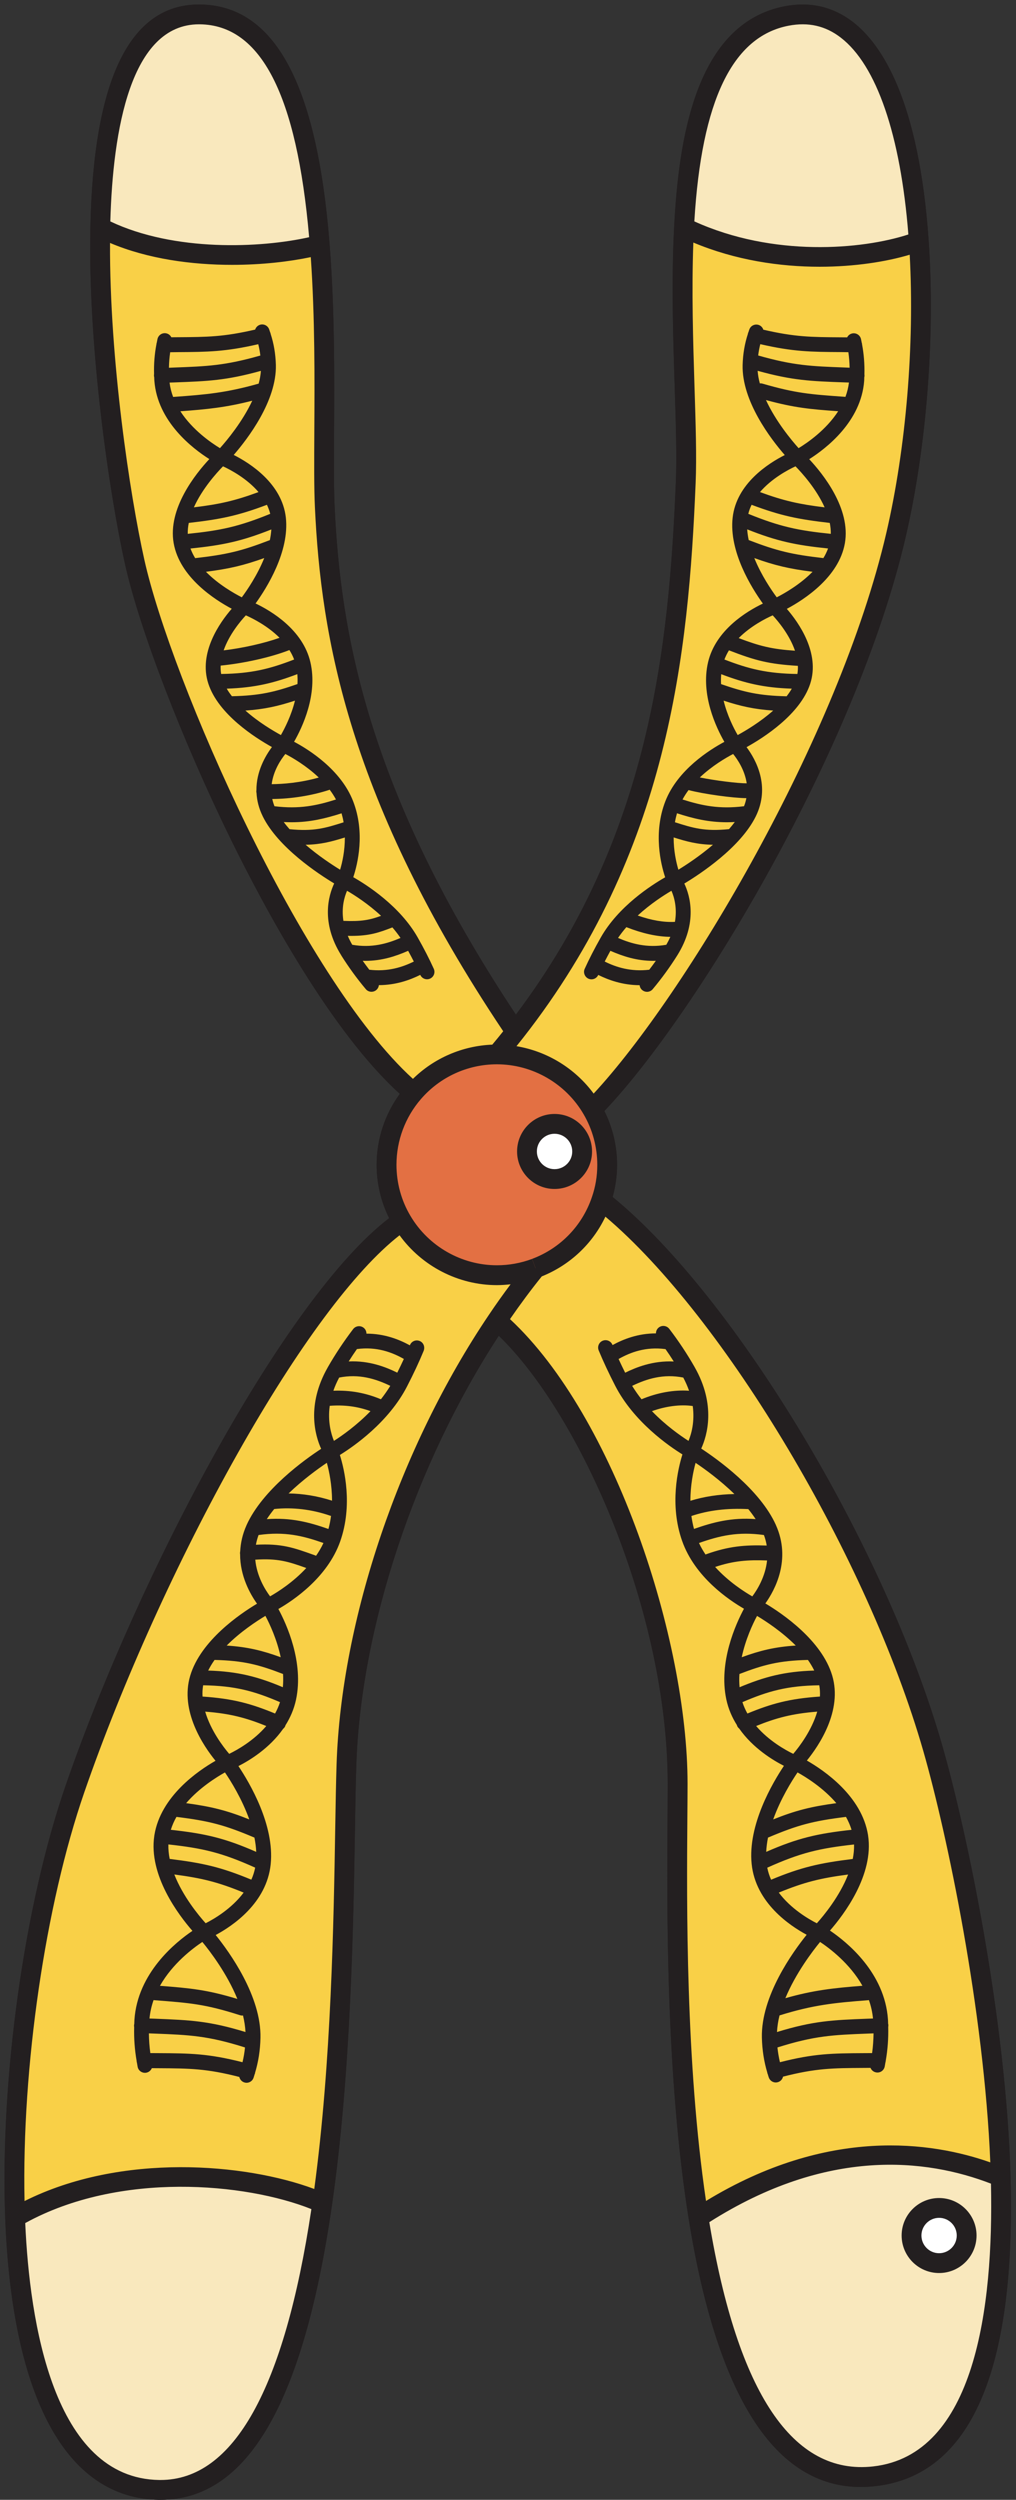 <?xml version="1.0" encoding="UTF-8"?><svg xmlns="http://www.w3.org/2000/svg" xmlns:xlink="http://www.w3.org/1999/xlink" height="500.9" preserveAspectRatio="xMidYMid meet" version="1.0" viewBox="-0.9 -0.9 203.7 500.9" width="203.7" zoomAndPan="magnify"><rect x="-0.9" y="-0.9" width="203.7" height="500.9" fill="#333333" stroke="none"/><g id="change1_1"><path d="M201.71,435.24c-0.89-31.46-8.67-68.88-13.69-86.36c-11.5-40.04-41.55-89.9-66.09-109.93 c0.58-2.09,0.89-4.25,0.89-6.45c0-3.76-0.88-7.45-2.55-10.78c18.54-19.46,50.57-72.65,60.39-114.93 c4.23-18.18,5.96-40.42,4.63-59.49C183.34,19.26,175.94,8,170.08,3.49c-3.97-3.05-8.55-4.11-13.63-3.14 c-18.01,3.46-21.29,26.9-22.19,44.23c-0.57,10.78-0.21,22.07,0.11,32.03c0.24,7.54,0.44,14.04,0.23,19.11 c-1.37,32.93-5.13,70.95-32.07,106.69c-29.88-45.04-35.17-76.72-36.34-101.81c-0.18-3.84-0.15-9.13-0.11-15.26 C66.14,74.5,66.21,60.99,65.18,48c-2.53-32.13-11.03-47.83-25.99-48c-0.07,0-0.14,0-0.21,0c-13.83,0-21.15,15.02-21.76,44.64 c-0.51,24.38,3.87,53.71,6.94,67.48c2.93,13.12,11.49,35.35,21.3,55.33c6.79,13.81,20.01,38.35,33.8,50.83 c-3,4.11-4.65,9.08-4.65,14.21c0,3.74,0.87,7.4,2.51,10.7c-20.83,15.92-50.07,70.92-64.88,113.74 C3.96,380.91-0.9,415.68,0.14,443.48C1.5,479.66,12.45,499.74,30.97,500c0.11,0,0.21,0,0.32,0c17.4,0,28.65-19.37,34.39-59.2 c3.78-26.29,4.27-55.78,4.59-75.3c0.08-4.99,0.15-9.3,0.27-12.75c0.9-27.61,11.8-60.34,28.56-86 c16.36,15.77,33.87,55.32,33.87,89.75c0,1.92-0.02,4.21-0.03,6.8c-0.13,18.05-0.37,51.65,4.24,80.42 c5.72,35.67,17.32,53.71,34.51,53.71c0.96,0,1.94-0.06,2.93-0.17C193.68,495.11,202.8,474.24,201.71,435.24z" fill="#231F20"/></g><g id="change2_1"><path d="M187.38,441.52c3.06,0,5.53,2.48,5.53,5.53c0,3.06-2.47,5.54-5.53,5.54c-3.06,0-5.53-2.48-5.53-5.54 C181.85,444,184.32,441.52,187.38,441.52z M104.75,229.83c0,3.06,2.48,5.53,5.53,5.53c3.06,0,5.54-2.47,5.54-5.53 c0-3.06-2.48-5.54-5.54-5.54C107.23,224.3,104.75,226.78,104.75,229.83z" fill="#FFF"/></g><g id="change3_1"><path d="M2.13,443.4c20.51-11.92,48.57-8.66,61.59-2.89c-4.49,31.18-13.63,57.76-32.72,57.5 C11.25,497.74,3.24,473.26,2.13,443.4L2.13,443.4z M139.13,443.4c4.75,29.61,14.67,54.22,35.26,51.88 c20.74-2.34,26.19-29.34,25.34-59.99C185.75,429.52,164.1,427.06,139.13,443.4z M187.38,452.58c-3.06,0-5.53-2.48-5.53-5.54 c0-3.05,2.47-5.53,5.53-5.53c3.06,0,5.53,2.48,5.53,5.53C192.9,450.1,190.43,452.58,187.38,452.58z M156.83,2.3 c-14.97,2.88-19.5,21.6-20.58,42.39c17.35,8.43,37.69,6.31,47.06,2.76h0.01C181.44,20.59,173.41-0.88,156.83,2.3z M39.17,1.99 c-14.63-0.16-19.48,19.5-19.96,42.7c13.58,7.01,33.19,6.33,44,3.47C61.32,24.24,55.67,2.18,39.17,1.99z" fill="#F9E8BD"/></g><g id="change4_1"><path d="M120.84,232.5c0,2.5-0.42,4.91-1.19,7.15c-2.13,6.26-6.99,11.25-13.16,13.56l-0.01,0.01 c-2.41,0.9-5.02,1.4-7.75,1.4c-8.1,0-15.18-4.36-19.03-10.84c-1.97-3.3-3.1-7.16-3.1-11.28c0-5.53,2.02-10.59,5.39-14.46 c4.05-4.69,10.05-7.66,16.74-7.66c8.16,0,15.29,4.42,19.12,11.01C119.75,224.66,120.84,228.45,120.84,232.5z M115.81,229.83 c0-3.06-2.48-5.54-5.54-5.54c-3.05,0-5.53,2.48-5.53,5.54c0,3.06,2.48,5.53,5.53,5.53C113.33,235.36,115.81,232.89,115.81,229.83z" fill="#E37043"/></g><g id="change5_1"><path d="M186.12,349.43c4.29,14.94,12.67,52.56,13.61,85.87c-13.98-5.77-35.62-8.23-60.59,8.11 c-5.24-32.69-4.18-71.48-4.18-86.9c0-29.38-15.24-74.56-36.23-92.79c2.47-3.67,5.06-7.18,7.75-10.49l0.01-0.01 c6.17-2.31,11.03-7.3,13.16-13.56h0.01C144.08,258.86,174.39,308.61,186.12,349.43z M183.31,47.45c-9.37,3.55-29.71,5.67-47.06-2.76 c-0.98,18.72,0.84,39.13,0.34,51.12c-1.56,37.57-6.57,74.78-34.17,110.03c-1.18,1.52-2.42,3.04-3.69,4.54 c8.16,0,15.29,4.42,19.12,11.01c18.85-19.03,51.06-72.73,60.89-115.05C182.84,88.68,184.66,66.68,183.31,47.45L183.31,47.45z M98.73,254.62c-8.1,0-15.18-4.36-19.03-10.84c-20.44,14.08-50.33,69.72-65.57,113.81c-7.56,21.86-13.1,56.45-12,85.81h0.01 c20.51-11.92,48.57-8.66,61.59-2.89c4.72-32.85,4.29-70.79,4.84-87.83c0.94-29.06,12.75-63.13,30.17-88.98 c2.47-3.67,5.06-7.18,7.75-10.49C104.07,254.13,101.46,254.62,98.73,254.62z M64.2,100.7c-0.5-10.72,0.61-32.29-1-52.54 c-10.8,2.86-30.42,3.54-44-3.47c-0.53,25.1,4.07,54.32,6.89,67c5.45,24.38,32.32,86.54,55.89,106.35 c4.05-4.69,10.05-7.66,16.74-7.66c1.27-1.51,2.51-3.03,3.69-4.54C69.64,157.31,65.3,124.1,64.2,100.7z" fill="#F9D047"/></g><g id="change1_2"><path d="M201.71,435.24c-0.89-31.46-8.67-68.88-13.69-86.36c-11.5-40.04-41.55-89.9-66.09-109.93 c0.58-2.09,0.89-4.25,0.89-6.45c0-3.76-0.88-7.45-2.55-10.78c18.54-19.46,50.57-72.65,60.39-114.93 c4.23-18.18,5.96-40.42,4.63-59.49C183.34,19.26,175.94,8,170.08,3.49c-3.97-3.05-8.55-4.11-13.63-3.14 c-18.01,3.46-21.29,26.9-22.19,44.23c-0.57,10.78-0.21,22.07,0.11,32.03c0.24,7.54,0.44,14.04,0.23,19.11 c-1.37,32.93-5.13,70.95-32.07,106.69c-29.88-45.04-35.17-76.72-36.34-101.81c-0.18-3.84-0.15-9.13-0.11-15.26 C66.14,74.5,66.21,60.99,65.18,48c-2.53-32.13-11.03-47.83-25.99-48c-0.07,0-0.14,0-0.21,0c-13.83,0-21.15,15.02-21.76,44.64 c-0.51,24.38,3.87,53.71,6.94,67.48c2.93,13.12,11.49,35.35,21.3,55.33c6.79,13.81,20.01,38.35,33.8,50.83 c-3,4.11-4.65,9.08-4.65,14.21c0,3.74,0.87,7.4,2.51,10.7c-20.83,15.92-50.07,70.92-64.88,113.74 C3.96,380.91-0.9,415.68,0.14,443.48C1.5,479.66,12.45,499.74,30.97,500c0.11,0,0.21,0,0.32,0c17.4,0,28.65-19.37,34.39-59.2 c3.78-26.29,4.27-55.78,4.59-75.3c0.08-4.99,0.15-9.3,0.27-12.75c0.9-27.61,11.8-60.34,28.56-86 c16.36,15.77,33.87,55.32,33.87,89.75c0,1.92-0.02,4.21-0.03,6.8c-0.13,18.05-0.37,51.65,4.24,80.42 c5.72,35.67,17.32,53.71,34.51,53.71c0.96,0,1.94-0.06,2.93-0.17C193.68,495.11,202.8,474.24,201.71,435.24z M157.21,4.25 c3.96-0.76,7.39,0.02,10.46,2.39c7.19,5.53,11.98,19.52,13.55,39.44c-9.3,3.04-27.11,4.56-42.91-2.62 C139.76,19.25,145.95,6.41,157.21,4.25z M138.57,95.89c0.22-5.21,0.01-11.79-0.23-19.4c-0.28-8.99-0.59-19.06-0.23-28.79 c8.44,3.54,17.34,4.85,25.31,4.85c7.07,0,13.42-1.02,18.07-2.41c0.98,18.1-0.73,38.74-4.69,55.75 c-9.55,41.1-40.37,92.64-58.68,112.34c-3.73-5.06-9.31-8.47-15.47-9.5c0.46-0.57,0.9-1.13,1.33-1.67 C133.19,169.76,137.15,130.12,138.57,95.89z M39,3.97c0.05,0,0.1,0,0.15,0C51.42,4.11,58.6,18.08,61.08,46.63 c-9.75,2.19-26.99,2.94-39.86-3.16C21.73,25.13,25.29,3.97,39,3.97z M28.04,111.26c-2.9-13.01-6.99-40.1-6.88-63.48 c7.63,3.23,16.45,4.39,24.48,4.39c5.97,0,11.49-0.65,15.77-1.55c0.84,12.11,0.77,24.58,0.71,34.71c-0.03,6.18-0.07,11.52,0.12,15.46 c1.21,25.84,6.67,58.5,37.75,104.95c-0.68,0.86-1.41,1.75-2.19,2.68c-5.99,0.24-11.66,2.69-15.91,6.86 C59.6,195.03,33.46,135.54,28.04,111.26z M83.49,219.33c3.82-4.43,9.37-6.97,15.23-6.97c7.14,0,13.81,3.84,17.4,10.03 c1.78,3.05,2.73,6.55,2.73,10.11c0,2.24-0.36,4.43-1.09,6.51c-1.95,5.72-6.32,10.22-11.98,12.34l0.7,1.87l-0.02-0.02l-0.69-1.84 c-2.26,0.84-4.63,1.27-7.05,1.27c-7.07,0-13.71-3.78-17.32-9.88c-1.84-3.08-2.81-6.63-2.81-10.26 C78.59,227.66,80.33,222.98,83.49,219.33z M31.27,496.03c-0.08,0-0.16,0-0.24,0c-21.27-0.3-26-31.82-26.87-51.48 c18.94-10.41,44.19-8.05,57.37-2.8C56.13,477.77,45.96,496.03,31.27,496.03z M66.58,352.62c-0.11,3.48-0.19,7.8-0.27,12.81 c-0.31,18.8-0.78,46.89-4.2,72.29c-13.78-5.15-38.67-7.31-58.09,2.42C3.45,413.37,8.17,380.88,16,358.24 c7.6-21.97,18.79-46.69,30.7-67.83c12.02-21.34,23.48-36.75,32.51-43.79c4.5,6.21,11.79,9.99,19.52,9.99c0.92,0,1.83-0.07,2.74-0.17 c-1.49,1.99-2.96,4.05-4.38,6.17C79.21,289.12,67.52,323.62,66.58,352.62z M136.91,363.33c0.02-2.6,0.04-4.9,0.04-6.83 c0-28.84-14.55-73.52-35.6-93.08c2.07-3,4.2-5.87,6.37-8.56c5.65-2.27,10.18-6.54,12.76-11.97c23.81,20.12,52.58,68.26,63.74,107.09 c4.8,16.74,12.17,51.96,13.43,82.41c-11.75-4.14-32.49-7.2-57,7.73C136.55,412.34,136.78,380.64,136.91,363.33z M174.17,493.31 c-16.1,1.82-27.15-14.65-32.86-48.94c23.66-15.02,43.5-12.72,56.47-7.72C198.32,461.54,194.57,491.01,174.17,493.31z M110.28,237.34 c4.15,0,7.52-3.37,7.52-7.51c0-4.15-3.37-7.52-7.52-7.52c-4.14,0-7.51,3.37-7.51,7.52C102.77,233.97,106.14,237.34,110.28,237.34z M110.28,226.28c1.96,0,3.55,1.59,3.55,3.55c0,1.95-1.59,3.54-3.55,3.54c-1.95,0-3.54-1.59-3.54-3.54 C106.73,227.88,108.32,226.28,110.28,226.28z M187.38,439.53c-4.14,0-7.51,3.37-7.51,7.51c0,4.15,3.37,7.52,7.51,7.52 c4.14,0,7.51-3.37,7.51-7.52C194.89,442.9,191.52,439.53,187.38,439.53z M187.38,450.59c-1.95,0-3.54-1.59-3.54-3.55 c0-1.95,1.59-3.54,3.54-3.54s3.54,1.59,3.54,3.54C190.92,449,189.33,450.59,187.38,450.59z M117.07,195.2 c0.75,0.34,1.63,0.01,1.97-0.74c0,0,0-0.01,0-0.01c2.11,1.04,4.88,2.04,8.3,2.06c0.04,0.37,0.21,0.72,0.52,0.98 c0.28,0.23,0.62,0.35,0.96,0.35c0.42,0,0.85-0.18,1.14-0.53c1.77-2.11,3.47-4.45,4.92-6.76c4.12-6.57,2.58-11.96,1.42-14.41 c3.18-1.91,11.24-7.21,14.32-13.44c0-0.01,0-0.01,0.01-0.02c0,0,0,0,0,0c2.96-6.03,0.03-11.35-1.85-13.87 c3.38-1.87,10.75-6.55,12.76-12.7c2.01-6.16-2.3-12.25-4.69-15.01c3.44-1.83,10.44-6.33,11.64-13.14 c1.22-6.94-4.41-13.93-7.15-16.85c3.36-2.12,10.42-7.52,11.02-15.7c0.02-0.23,0.01-0.46,0.02-0.7c0.03-0.1,0.04-0.2,0.05-0.31 c0-0.11-0.01-0.22-0.02-0.32c0.05-2.02-0.11-4.04-0.47-5.96c-0.01-0.14-0.03-0.27-0.08-0.39c-0.05-0.23-0.08-0.47-0.14-0.7 c-0.19-0.8-0.99-1.3-1.79-1.11c-0.45,0.11-0.79,0.4-0.98,0.78c-0.42,0-0.84-0.01-1.24-0.01c-6.02-0.04-9.23-0.06-15.57-1.53 c-0.13-0.41-0.44-0.76-0.87-0.93c-0.77-0.29-1.63,0.09-1.92,0.85c-0.07,0.17-0.12,0.36-0.18,0.54c-0.05,0.1-0.09,0.2-0.12,0.32 c-0.01,0.03-0.01,0.05-0.01,0.08c-0.63,1.92-0.99,4-1.05,6.22c-0.18,7.22,5.66,14.84,8.45,18.04c-3.31,1.67-9.69,5.74-10.45,12.54 c-0.77,6.81,3.81,14.09,6.06,17.22c-3.18,1.52-9.47,5.28-10.99,11.76c-1.52,6.5,1.63,13.1,3.27,15.95 c-2.96,1.58-9.39,5.61-11.84,11.92c-2.45,6.33-0.9,12.59-0.03,15.22c-2.7,1.54-9.35,5.77-12.92,12.08 c-1.26,2.22-2.34,4.33-3.22,6.27C115.99,193.97,116.33,194.86,117.07,195.2z M121.48,189.62c2.54,1.11,5.31,2.01,8.55,2.01 c0.18,0,0.37-0.01,0.56-0.01c-0.43,0.61-0.87,1.2-1.32,1.79c-3.72,0.44-6.66-0.51-8.93-1.64 C120.7,191.07,121.08,190.35,121.48,189.62z M126.96,182.55c2.57-2.36,5.24-4.07,6.76-4.96c0.55,1.25,1.18,3.44,0.7,6.23 C132.19,183.94,129.74,183.52,126.96,182.55z M137.15,157.41c2.96,0.79,8.95,1.61,11.59,1.62c-0.1,0.53-0.25,1.07-0.47,1.62 c-4.97,0.62-8.43-0.12-12.33-1.35C136.3,158.64,136.7,158.01,137.15,157.41z M145.25,129.41c5.33,2.06,7.95,2.75,13.82,3.11 c0.02,0.54-0.01,1.09-0.1,1.63c-6.07-0.09-9.72-1-14.63-2.9C144.59,130.6,144.89,129.99,145.25,129.41z M158.49,129.49 c-4.67-0.32-7.04-0.92-11.29-2.53c2.39-2.4,5.37-3.92,6.82-4.56C155.15,123.62,157.41,126.34,158.49,129.49z M157.85,137.09 c-0.3,0.52-0.66,1.03-1.04,1.53c-5.58-0.13-8.52-0.84-13.14-2.44c-0.04-0.66-0.03-1.32,0.03-1.99 C148.36,135.96,152.17,136.91,157.85,137.09z M154.12,141.48c-2.59,2.3-5.53,4.04-7.12,4.91c-0.8-1.38-2.1-3.93-2.82-6.9 C147.53,140.59,150.28,141.22,154.12,141.48z M146.09,150.18c0.88,1.09,2.33,3.23,2.72,5.88c-1.76,0.01-6.32-0.55-9.4-1.18 C141.89,152.53,144.67,150.92,146.09,150.18z M144.85,163.86c0.51,0,1.04-0.02,1.57-0.05c-0.36,0.48-0.75,0.96-1.16,1.43 c-4.9,0.49-7.18-0.22-10.84-1.38c0.1-0.59,0.24-1.19,0.41-1.8C138.05,163.1,141.1,163.86,144.85,163.86z M142.04,168.37 c-2.59,2.22-5.3,4-6.93,5c-0.43-1.46-0.96-3.79-0.95-6.47C136.73,167.71,138.93,168.32,142.04,168.37z M154.83,118.79 c-1.06-1.43-3.1-4.42-4.5-7.87c4.11,1.48,7.02,2.16,11.68,2.75C159.52,116.21,156.41,117.98,154.83,118.79z M165.67,106.07 c-6.61-0.67-10.24-1.45-16.54-4.01c0.15-0.64,0.38-1.24,0.66-1.81c5.86,2.2,9.29,2.9,15.67,3.63 C165.61,104.6,165.68,105.34,165.67,106.07z M165.12,109c-0.25,0.67-0.56,1.32-0.94,1.93c-6.33-0.72-9.29-1.43-14.91-3.59 c-0.02-0.01-0.04-0.01-0.06-0.02c-0.15-0.72-0.26-1.44-0.3-2.15C154.91,107.56,158.67,108.34,165.12,109z M159.21,88.9 c-1.44-1.61-4.58-5.38-6.54-9.64c5.65,1.54,8.81,1.84,14.48,2.24C164.71,85.27,160.96,87.84,159.21,88.9z M151,73.4 c6.99,1.94,10.64,2.08,17.39,2.32l0.92,0.03c-0.13,1.01-0.37,1.97-0.71,2.88c-0.04-0.01-0.08-0.02-0.12-0.02 c-6.91-0.49-9.77-0.69-16.51-2.64c-0.18-0.05-0.36-0.06-0.53-0.05C151.21,75.08,151.06,74.24,151,73.4z M169.19,69.67 c0.15,1.02,0.23,2.06,0.25,3.11l-0.94-0.04c-6.73-0.25-10.27-0.38-17.39-2.41c0.09-0.78,0.24-1.54,0.42-2.27 c6.63,1.53,10.13,1.55,16.16,1.59C168.17,69.66,168.68,69.67,169.19,69.67z M158.59,92.54c1.3,1.33,4.18,4.51,5.84,8.22 c-5.1-0.62-8.16-1.3-12.96-3.06C153.8,94.98,157.06,93.25,158.59,92.54z M124.68,184.88c3.25,1.27,6.14,1.91,8.82,1.94 c-0.23,0.52-0.5,1.05-0.81,1.59c-3.91,0.68-7.03-0.23-9.68-1.37C123.53,186.29,124.09,185.56,124.68,184.88z M83.36,194.44 C83.36,194.45,83.36,194.45,83.36,194.44c0.34,0.76,1.22,1.09,1.97,0.75c0.75-0.34,1.08-1.22,0.74-1.97 c-0.88-1.94-1.96-4.05-3.22-6.27c-3.57-6.31-10.22-10.55-12.92-12.08c0.87-2.63,2.42-8.89-0.03-15.22 c-2.44-6.31-8.88-10.35-11.84-11.92c1.64-2.85,4.79-9.45,3.27-15.95c-1.51-6.48-7.81-10.24-10.99-11.76 c2.25-3.12,6.83-10.41,6.07-17.22c-0.77-6.81-7.15-10.87-10.45-12.54c2.78-3.21,8.63-10.82,8.45-18.04 c-0.06-2.22-0.42-4.3-1.05-6.22c-0.01-0.03,0-0.05-0.01-0.08c-0.03-0.11-0.07-0.22-0.12-0.32c-0.06-0.18-0.11-0.36-0.18-0.54 c-0.3-0.77-1.16-1.15-1.92-0.85c-0.43,0.17-0.74,0.52-0.87,0.93c-6.34,1.47-9.55,1.49-15.57,1.53c-0.4,0-0.81,0.01-1.24,0.01 c-0.19-0.38-0.54-0.68-0.98-0.78c-0.8-0.19-1.6,0.31-1.79,1.11c-0.05,0.23-0.09,0.47-0.14,0.7c-0.04,0.12-0.07,0.26-0.08,0.39 c-0.37,1.92-0.53,3.94-0.47,5.96c-0.02,0.1-0.03,0.21-0.02,0.32c0,0.11,0.02,0.21,0.05,0.31c0.01,0.23,0.01,0.46,0.03,0.7 c0.61,8.19,7.66,13.58,11.02,15.7c-2.74,2.93-8.37,9.92-7.15,16.85c1.2,6.81,8.2,11.31,11.64,13.14c-2.4,2.76-6.71,8.85-4.69,15.01 c2.01,6.15,9.38,10.83,12.75,12.7c-1.31,1.76-3.14,4.89-3.11,8.68c-0.01,0.04-0.02,0.09-0.02,0.13c-0.01,0.13,0.01,0.26,0.04,0.39 c0.08,1.47,0.44,3.04,1.24,4.66c0,0.01,0.01,0.01,0.01,0.02c0,0,0,0.01,0,0.01c3.07,6.23,11.14,11.53,14.32,13.44 c-1.15,2.46-2.69,7.84,1.42,14.41c0,0.01,0.01,0.01,0.01,0.02c0,0,0,0,0,0.01c1.45,2.31,3.14,4.64,4.91,6.74 c0.29,0.35,0.72,0.53,1.14,0.53c0.34,0,0.68-0.11,0.96-0.35c0.31-0.26,0.48-0.61,0.52-0.98C78.48,196.48,81.25,195.49,83.36,194.44z M48.39,122.4c1.44,0.64,4.39,2.13,6.76,4.5c-3.12,1.11-7.38,2.06-11.21,2.52C45.03,126.29,47.27,123.6,48.39,122.4z M58.07,131.25 c-4.91,1.9-8.56,2.81-14.63,2.9c-0.1-0.56-0.12-1.12-0.1-1.68c4.67-0.46,10.05-1.66,13.72-3.09c0.02-0.01,0.04-0.02,0.06-0.03 C57.49,129.94,57.82,130.57,58.07,131.25z M44.56,137.09c5.68-0.19,9.49-1.14,14.15-2.91c0.06,0.67,0.07,1.33,0.03,1.99 c-4.62,1.61-7.56,2.31-13.14,2.44C45.22,138.12,44.86,137.62,44.56,137.09z M58.24,139.49c-0.73,2.97-2.03,5.51-2.82,6.9 c-1.59-0.87-4.54-2.61-7.12-4.91C52.13,141.22,54.88,140.59,58.24,139.49z M56.31,150.18c1.43,0.74,4.22,2.36,6.7,4.72 c-3.8,1.08-7.27,1.31-9.44,1.33C53.92,153.49,55.42,151.28,56.31,150.18z M66.46,159.3c-3.89,1.23-7.35,1.96-12.33,1.35 c-0.19-0.49-0.34-0.97-0.44-1.45c3.78-0.03,7.83-0.66,11.35-1.8c0.05-0.02,0.1-0.04,0.15-0.07 C65.66,157.95,66.09,158.61,66.46,159.3z M57.56,163.86c3.75,0,6.8-0.77,10.02-1.79c0.17,0.6,0.31,1.2,0.41,1.8 c-3.66,1.16-5.94,1.86-10.84,1.38c-0.41-0.47-0.8-0.94-1.16-1.43C56.52,163.84,57.05,163.86,57.56,163.86z M68.24,166.91 c0.01,2.67-0.51,5-0.95,6.46c-1.63-1-4.34-2.78-6.92-5C63.47,168.32,65.68,167.71,68.24,166.91z M79.4,187.04 c-2.65,1.14-5.77,2.05-9.68,1.37c-0.35-0.61-0.65-1.21-0.89-1.79c0.24,0,0.48,0.01,0.7,0.01c3.6,0,5.5-0.63,8.24-1.7 C78.35,185.6,78.9,186.31,79.4,187.04z M67.95,183.62c-0.42-2.7,0.2-4.81,0.73-6.03c1.53,0.89,4.23,2.62,6.82,5.02 C73.27,183.43,71.55,183.78,67.95,183.62z M73.14,193.41c-0.45-0.59-0.89-1.19-1.32-1.79c0.19,0.01,0.37,0.01,0.56,0.01 c3.24,0,6.02-0.9,8.55-2.01c0.4,0.73,0.78,1.45,1.14,2.15C79.8,192.89,76.86,193.85,73.14,193.41z M53.14,107.35 c-5.61,2.16-8.57,2.87-14.91,3.59c-0.38-0.62-0.69-1.26-0.94-1.93c6.45-0.66,10.2-1.44,16.21-3.82c-0.05,0.72-0.15,1.44-0.3,2.15 C53.18,107.34,53.16,107.34,53.14,107.35z M36.95,103.88c6.38-0.73,9.82-1.43,15.67-3.63c0.27,0.58,0.5,1.18,0.66,1.81 c-6.29,2.56-9.93,3.34-16.54,4.01C36.73,105.34,36.8,104.6,36.95,103.88z M50.93,97.7c-4.8,1.77-7.86,2.44-12.96,3.06 c1.66-3.7,4.54-6.89,5.84-8.22C45.35,93.25,48.61,94.98,50.93,97.7z M33.81,78.64c-0.34-0.91-0.59-1.87-0.71-2.88l0.92-0.03 c6.75-0.25,10.4-0.38,17.39-2.32c-0.06,0.85-0.22,1.71-0.45,2.56c-6.51,1.84-10.57,2.2-17.03,2.66 C33.89,78.62,33.85,78.63,33.81,78.64z M34.72,69.66c6.03-0.04,9.53-0.07,16.16-1.59c0.18,0.73,0.33,1.49,0.42,2.27 c-7.12,2.03-10.66,2.16-17.39,2.41l-0.94,0.04c0.02-1.05,0.1-2.09,0.25-3.11C33.73,69.67,34.24,69.66,34.72,69.66z M35.26,81.51 c5.34-0.39,9.16-0.77,14.42-2.12c-1.97,4.21-5.05,7.92-6.48,9.51C41.45,87.84,37.7,85.27,35.26,81.51z M40.39,113.67 c4.67-0.59,7.58-1.28,11.69-2.75c-1.39,3.45-3.43,6.43-4.5,7.87C46,117.98,42.88,116.21,40.39,113.67z M148.26,321.45 c-1.64,3.06-5.13,10.69-3.54,18.17c0.41,1.93,1.17,3.63,2.12,5.14c0.02,0.06,0.03,0.11,0.05,0.17c0.09,0.22,0.25,0.4,0.42,0.54 c2.73,3.89,6.71,6.32,8.96,7.46c-2.26,3.38-7.27,11.84-6.47,19.66c0.79,7.8,7.68,12.39,11.03,14.19c-2.79,3.46-9.16,12.28-8.98,20.6 c0.06,2.5,0.43,4.84,1.08,7c0.01,0.05,0.01,0.1,0.02,0.14c0.01,0.05,0.04,0.09,0.06,0.13c0.08,0.25,0.14,0.5,0.23,0.74 c0.22,0.61,0.79,0.99,1.4,0.99c0.16,0,0.33-0.03,0.5-0.09c0.5-0.18,0.84-0.59,0.95-1.08c6.6-1.69,9.93-1.71,16.18-1.75 c0.44,0,0.89-0.01,1.36-0.01c0.18,0.44,0.56,0.79,1.07,0.9c0.81,0.18,1.6-0.34,1.77-1.14c0.06-0.26,0.09-0.54,0.14-0.8 c0.04-0.13,0.07-0.28,0.08-0.42c0.38-2.18,0.55-4.46,0.49-6.75c0.02-0.11,0.03-0.22,0.03-0.34c0-0.11-0.02-0.21-0.05-0.32 c-0.01-0.27-0.01-0.54-0.03-0.81c-0.63-9.4-8.24-15.54-11.63-17.83c2.74-3.13,8.85-11.15,7.64-19.07c0,0,0,0,0,0c0,0,0,0,0,0 c0-0.03-0.01-0.06-0.01-0.08c-1.25-7.8-8.79-12.93-12.26-14.92c2.42-2.98,7.18-9.98,5.08-17.03c-2.1-7.06-10-12.42-13.4-14.45 c1.92-2.69,5.22-8.79,2.11-15.71c0,0,0,0,0-0.01c0,0,0,0,0,0c-3.22-7.15-11.8-13.23-14.97-15.31c1.19-2.61,3-8.75-1.32-16.32 c-0.01-0.01-0.01-0.02-0.02-0.04c0,0,0,0,0,0c-1.49-2.61-3.24-5.25-5.07-7.63c-0.5-0.65-1.43-0.78-2.09-0.28 c-0.39,0.3-0.58,0.74-0.58,1.19c-3.59,0-6.5,1.14-8.7,2.34c-0.01-0.02-0.02-0.04-0.03-0.06c-0.31-0.76-1.18-1.12-1.94-0.81 c-0.76,0.31-1.12,1.18-0.81,1.94c0.91,2.2,2.03,4.59,3.32,7.1c3.73,7.23,10.76,12.07,13.47,13.74c-0.88,2.81-2.63,10.03-0.07,17.31 v0C138.41,315.14,145.28,319.73,148.26,321.45z M139.24,308.28c4.14-1.45,7.77-2.33,13.02-1.6c0.27,0.72,0.45,1.42,0.56,2.11 c-4.38-0.15-7.65,0.14-12.1,1.73c-0.06,0.02-0.11,0.05-0.16,0.08C140.07,309.87,139.62,309.1,139.24,308.28z M138.56,292.22 c1.82,1.22,4.92,3.46,7.78,6.25c-3.16,0.06-6.08,0.51-8.82,1.35C137.52,296.65,138.1,293.9,138.56,292.22z M125.84,276.79 c2.96-1.42,6.26-2.45,10.25-1.66c0.48,0.91,0.87,1.8,1.16,2.64c-3.01-0.21-6.34,0.38-9.53,1.71 C127.05,278.63,126.42,277.73,125.84,276.79z M137.72,302.87c3.43-1.15,7.17-1.6,11.41-1.38c0.53,0.65,1.02,1.32,1.47,2 c-4.83-0.35-8.47,0.61-12.36,1.97C138.01,304.6,137.84,303.73,137.72,302.87z M142.48,313.08c3.69-1.23,6.51-1.45,10.41-1.3 c-0.34,3.27-1.99,5.9-2.96,7.2C148.35,318.07,145.18,316.06,142.48,313.08z M162.35,333.84c-6.04,0.18-10.05,1.28-14.97,3.34 c-0.08-0.89-0.09-1.78-0.03-2.65c4.85-1.86,7.91-2.68,13.73-2.82C161.56,332.39,161.99,333.1,162.35,333.84z M147.95,340.17 c5.19-2.23,9.02-3.29,15.41-3.38c0.13,0.75,0.17,1.51,0.13,2.26c-6.13,0.41-9.76,1.43-14.54,3.4 C148.55,341.73,148.21,340.97,147.95,340.17z M150.7,344.95c4.04-1.63,7.2-2.48,12.25-2.88c-1.11,3.78-3.6,7.04-4.81,8.46 C156.55,349.76,153.23,347.91,150.7,344.95z M153.2,367.26c5.84-2.47,8.92-3.29,15.51-4.1c0.46,0.82,0.84,1.68,1.12,2.59 c-6.85,0.75-10.78,1.65-17.11,4.42c0.04-0.95,0.17-1.91,0.36-2.87C153.13,367.28,153.17,367.28,153.2,367.26z M170.07,371.59 c-6.68,0.83-10.26,1.63-16.37,4.16c-0.34-0.76-0.6-1.56-0.77-2.41c6.64-2.99,10.43-3.88,17.4-4.65 C170.36,369.65,170.26,370.62,170.07,371.59z M155.24,378.33c5.18-2.12,8.4-2.9,13.9-3.62c-1.73,4.41-4.87,8.21-6.27,9.77 C161.21,383.64,157.67,381.58,155.24,378.33z M173.31,399.87c0.41,1.16,0.69,2.39,0.82,3.69c-0.39,0.02-0.77,0.03-1.13,0.04 c-7.02,0.27-10.82,0.43-18.12,2.67c0.06-1.1,0.23-2.22,0.51-3.33c6.8-2.12,11.03-2.53,17.79-3.05 C173.22,399.89,173.26,399.88,173.31,399.87z M172.27,410.5c-6.27,0.04-9.9,0.06-16.8,1.82c-0.22-0.95-0.39-1.93-0.5-2.96 c7.47-2.36,11.14-2.51,18.14-2.78c0.37-0.01,0.74-0.03,1.13-0.04c-0.02,1.33-0.11,2.66-0.29,3.95 C173.37,410.49,172.81,410.5,172.27,410.5z M172.01,397c-5.76,0.45-9.81,0.88-15.45,2.49c2.06-4.98,5.43-9.4,6.96-11.27 C165.4,389.47,169.47,392.51,172.01,397z M166.78,360.41c-5.12,0.69-8.21,1.48-12.66,3.26c1.48-4.13,3.73-7.73,4.88-9.42 C160.71,355.2,164.14,357.33,166.78,360.41z M158.64,328.83c-4.23,0.27-7.17,1.01-10.83,2.34c0.76-3.58,2.2-6.66,3.07-8.28 C152.61,323.92,155.86,326.04,158.64,328.83z M132.53,269.43c0.57,0.81,1.12,1.64,1.65,2.48c-4.19-0.2-7.57,1.18-9.74,2.25 c-0.47-0.94-0.91-1.86-1.32-2.75C125.49,270.07,128.58,268.9,132.53,269.43z M129.81,281.86c2.79-1,5.71-1.38,8.16-1.03 c0.01,0,0.02,0,0.02,0c0.42,3.15-0.27,5.6-0.85,6.99C135.5,286.77,132.57,284.72,129.81,281.86z M83.24,267.8 c-0.76-0.31-1.63,0.05-1.94,0.81c-0.01,0.02-0.02,0.04-0.03,0.06c-2.2-1.2-5.11-2.34-8.7-2.34c0-0.45-0.19-0.9-0.58-1.19 c-0.65-0.5-1.59-0.37-2.09,0.28c-1.82,2.39-3.58,5.02-5.07,7.63c0,0,0,0,0,0c-0.01,0.01-0.02,0.02-0.02,0.04 c-4.32,7.57-2.51,13.71-1.32,16.32c-3.18,2.07-11.75,8.16-14.97,15.31c0,0,0,0,0,0.01c0,0,0,0,0,0c-0.81,1.81-1.18,3.56-1.26,5.21 c-0.03,0.15-0.05,0.31-0.04,0.47c0,0.03,0.01,0.06,0.02,0.1c-0.02,4.41,2.03,8.02,3.39,9.93c-3.4,2.03-11.3,7.39-13.4,14.45 c-2.1,7.05,2.65,14.05,5.08,17.03c-3.48,1.98-11.01,7.11-12.26,14.92c0,0.03-0.01,0.05-0.01,0.08c0,0,0,0,0,0.01c0,0,0,0,0,0 c-1.21,7.92,4.9,15.93,7.64,19.07c-3.39,2.29-11,8.43-11.63,17.83c-0.02,0.27-0.01,0.54-0.03,0.81c-0.03,0.1-0.04,0.2-0.05,0.31 c0,0.12,0.01,0.23,0.03,0.34c-0.06,2.29,0.11,4.57,0.49,6.75c0,0.15,0.03,0.28,0.07,0.42c0.05,0.27,0.09,0.54,0.14,0.81 c0.17,0.8,0.97,1.31,1.77,1.14c0.5-0.11,0.89-0.46,1.07-0.9c0.47,0,0.92,0.01,1.36,0.01c6.25,0.04,9.58,0.06,16.18,1.75 c0.11,0.48,0.45,0.9,0.95,1.08c0.16,0.06,0.33,0.09,0.5,0.09c0.61,0,1.19-0.38,1.4-0.99c0.08-0.24,0.15-0.49,0.23-0.74 c0.02-0.05,0.05-0.08,0.06-0.13c0.01-0.05,0.02-0.1,0.02-0.15c0.65-2.16,1.03-4.5,1.08-7c0.18-8.31-6.19-17.14-8.98-20.6 c3.36-1.8,10.24-6.39,11.03-14.19c0.8-7.82-4.21-16.28-6.47-19.66c2.25-1.14,6.23-3.57,8.96-7.46c0.17-0.15,0.33-0.32,0.42-0.54 c0.02-0.06,0.04-0.11,0.05-0.17c0.95-1.51,1.71-3.22,2.12-5.14c1.59-7.48-1.89-15.12-3.54-18.17c2.99-1.71,9.85-6.31,12.4-13.55v0 c2.56-7.29,0.81-14.51-0.07-17.31c2.71-1.67,9.75-6.51,13.47-13.74c1.3-2.52,2.42-4.91,3.32-7.1C84.36,268.98,84,268.11,83.24,267.8 z M80.07,271.4c-0.41,0.89-0.85,1.81-1.32,2.75c-2.17-1.07-5.55-2.45-9.74-2.25c0.53-0.84,1.08-1.67,1.65-2.48 C74.61,268.89,77.7,270.06,80.07,271.4z M75.47,279.48c-3.09-1.29-6.16-1.84-9.53-1.71c0.29-0.85,0.68-1.73,1.16-2.64 c3.99-0.79,7.29,0.24,10.25,1.66C76.77,277.73,76.14,278.63,75.47,279.48z M62.47,310.84c-0.03-0.01-0.06-0.03-0.09-0.04l-0.33-0.12 c-4.07-1.46-6.51-2.33-11.64-2.05c0.11-0.64,0.29-1.29,0.53-1.95c5.25-0.74,8.88,0.15,13.01,1.6 C63.53,309.19,63.02,310.04,62.47,310.84z M52.59,303.5c0.45-0.69,0.95-1.37,1.49-2.03c3.69-0.39,7.56,0.07,11.25,1.35 c0.05,0.02,0.09,0.01,0.14,0.02c-0.11,0.87-0.28,1.75-0.52,2.63C61.06,304.11,57.41,303.15,52.59,303.5z M65.67,299.8 c-2.85-0.92-5.8-1.41-8.71-1.45c2.83-2.73,5.87-4.93,7.67-6.14C65.09,293.9,65.67,296.65,65.67,299.8z M52.31,322.88 c0.87,1.62,2.31,4.71,3.07,8.29c-3.66-1.33-6.6-2.06-10.83-2.34C47.32,326.04,50.58,323.92,52.31,322.88z M39.83,336.79 c6.38,0.1,10.21,1.15,15.41,3.38c-0.26,0.81-0.6,1.57-0.99,2.28c-4.78-1.97-8.41-2.99-14.54-3.4 C39.66,338.3,39.7,337.54,39.83,336.79z M40.84,333.84c0.36-0.73,0.79-1.44,1.28-2.13c5.82,0.14,8.88,0.95,13.73,2.82 c0.05,0.88,0.04,1.77-0.04,2.65C50.89,335.11,46.88,334.02,40.84,333.84z M44.2,354.25c1.15,1.68,3.4,5.28,4.88,9.42 c-4.45-1.78-7.54-2.57-12.66-3.26C39.06,357.34,42.48,355.21,44.2,354.25z M32.86,368.68c6.97,0.76,10.76,1.66,17.4,4.65 c-0.17,0.85-0.43,1.66-0.77,2.41c-6.1-2.53-9.69-3.33-16.37-4.16C32.93,370.62,32.83,369.65,32.86,368.68z M33.35,365.75 c0.28-0.91,0.66-1.77,1.13-2.59c6.59,0.81,9.67,1.63,15.51,4.1c0.04,0.02,0.08,0.02,0.12,0.04c0.19,0.95,0.32,1.91,0.36,2.87 C44.13,367.39,40.21,366.5,33.35,365.75z M39.67,388.22c1.55,1.88,4.97,6.37,7.02,11.42c-6.06-1.84-9.38-2.16-15.52-2.63 C33.72,392.51,37.79,389.47,39.67,388.22z M48.32,406.27c-7.31-2.24-11.1-2.39-18.12-2.67c-0.37-0.01-0.75-0.03-1.13-0.04 c0.13-1.3,0.41-2.53,0.82-3.69c0.05,0.01,0.09,0.02,0.14,0.02c7.21,0.55,10.2,0.78,17.19,3.01c0.15,0.05,0.3,0.07,0.45,0.07 c0.05,0,0.1-0.02,0.15-0.02C48.09,404.07,48.26,405.18,48.32,406.27z M29.24,410.49c-0.18-1.29-0.27-2.62-0.29-3.95 c0.38,0.02,0.76,0.03,1.13,0.04c7,0.27,10.68,0.42,18.14,2.78c-0.1,1.03-0.27,2.01-0.5,2.96c-6.91-1.76-10.54-1.78-16.8-1.82 C30.38,410.5,29.82,410.49,29.24,410.49z M40.33,384.47c-1.4-1.56-4.55-5.36-6.28-9.77c5.5,0.73,8.72,1.5,13.9,3.63 C45.52,381.58,41.98,383.64,40.33,384.47z M45.05,350.53c-1.21-1.42-3.7-4.68-4.81-8.46c5.06,0.39,8.21,1.25,12.25,2.88 C49.96,347.91,46.64,349.76,45.05,350.53z M53.25,318.97c-0.99-1.32-2.66-4.01-2.97-7.35c4.5-0.29,6.57,0.36,10.23,1.67 C57.86,316.15,54.8,318.09,53.25,318.97z M66.05,287.82c-0.57-1.4-1.27-3.87-0.84-7.03c2.92-0.22,5.56,0.12,8.17,1.07 C70.62,284.71,67.69,286.77,66.05,287.82z" fill="#231F20"/></g></svg>